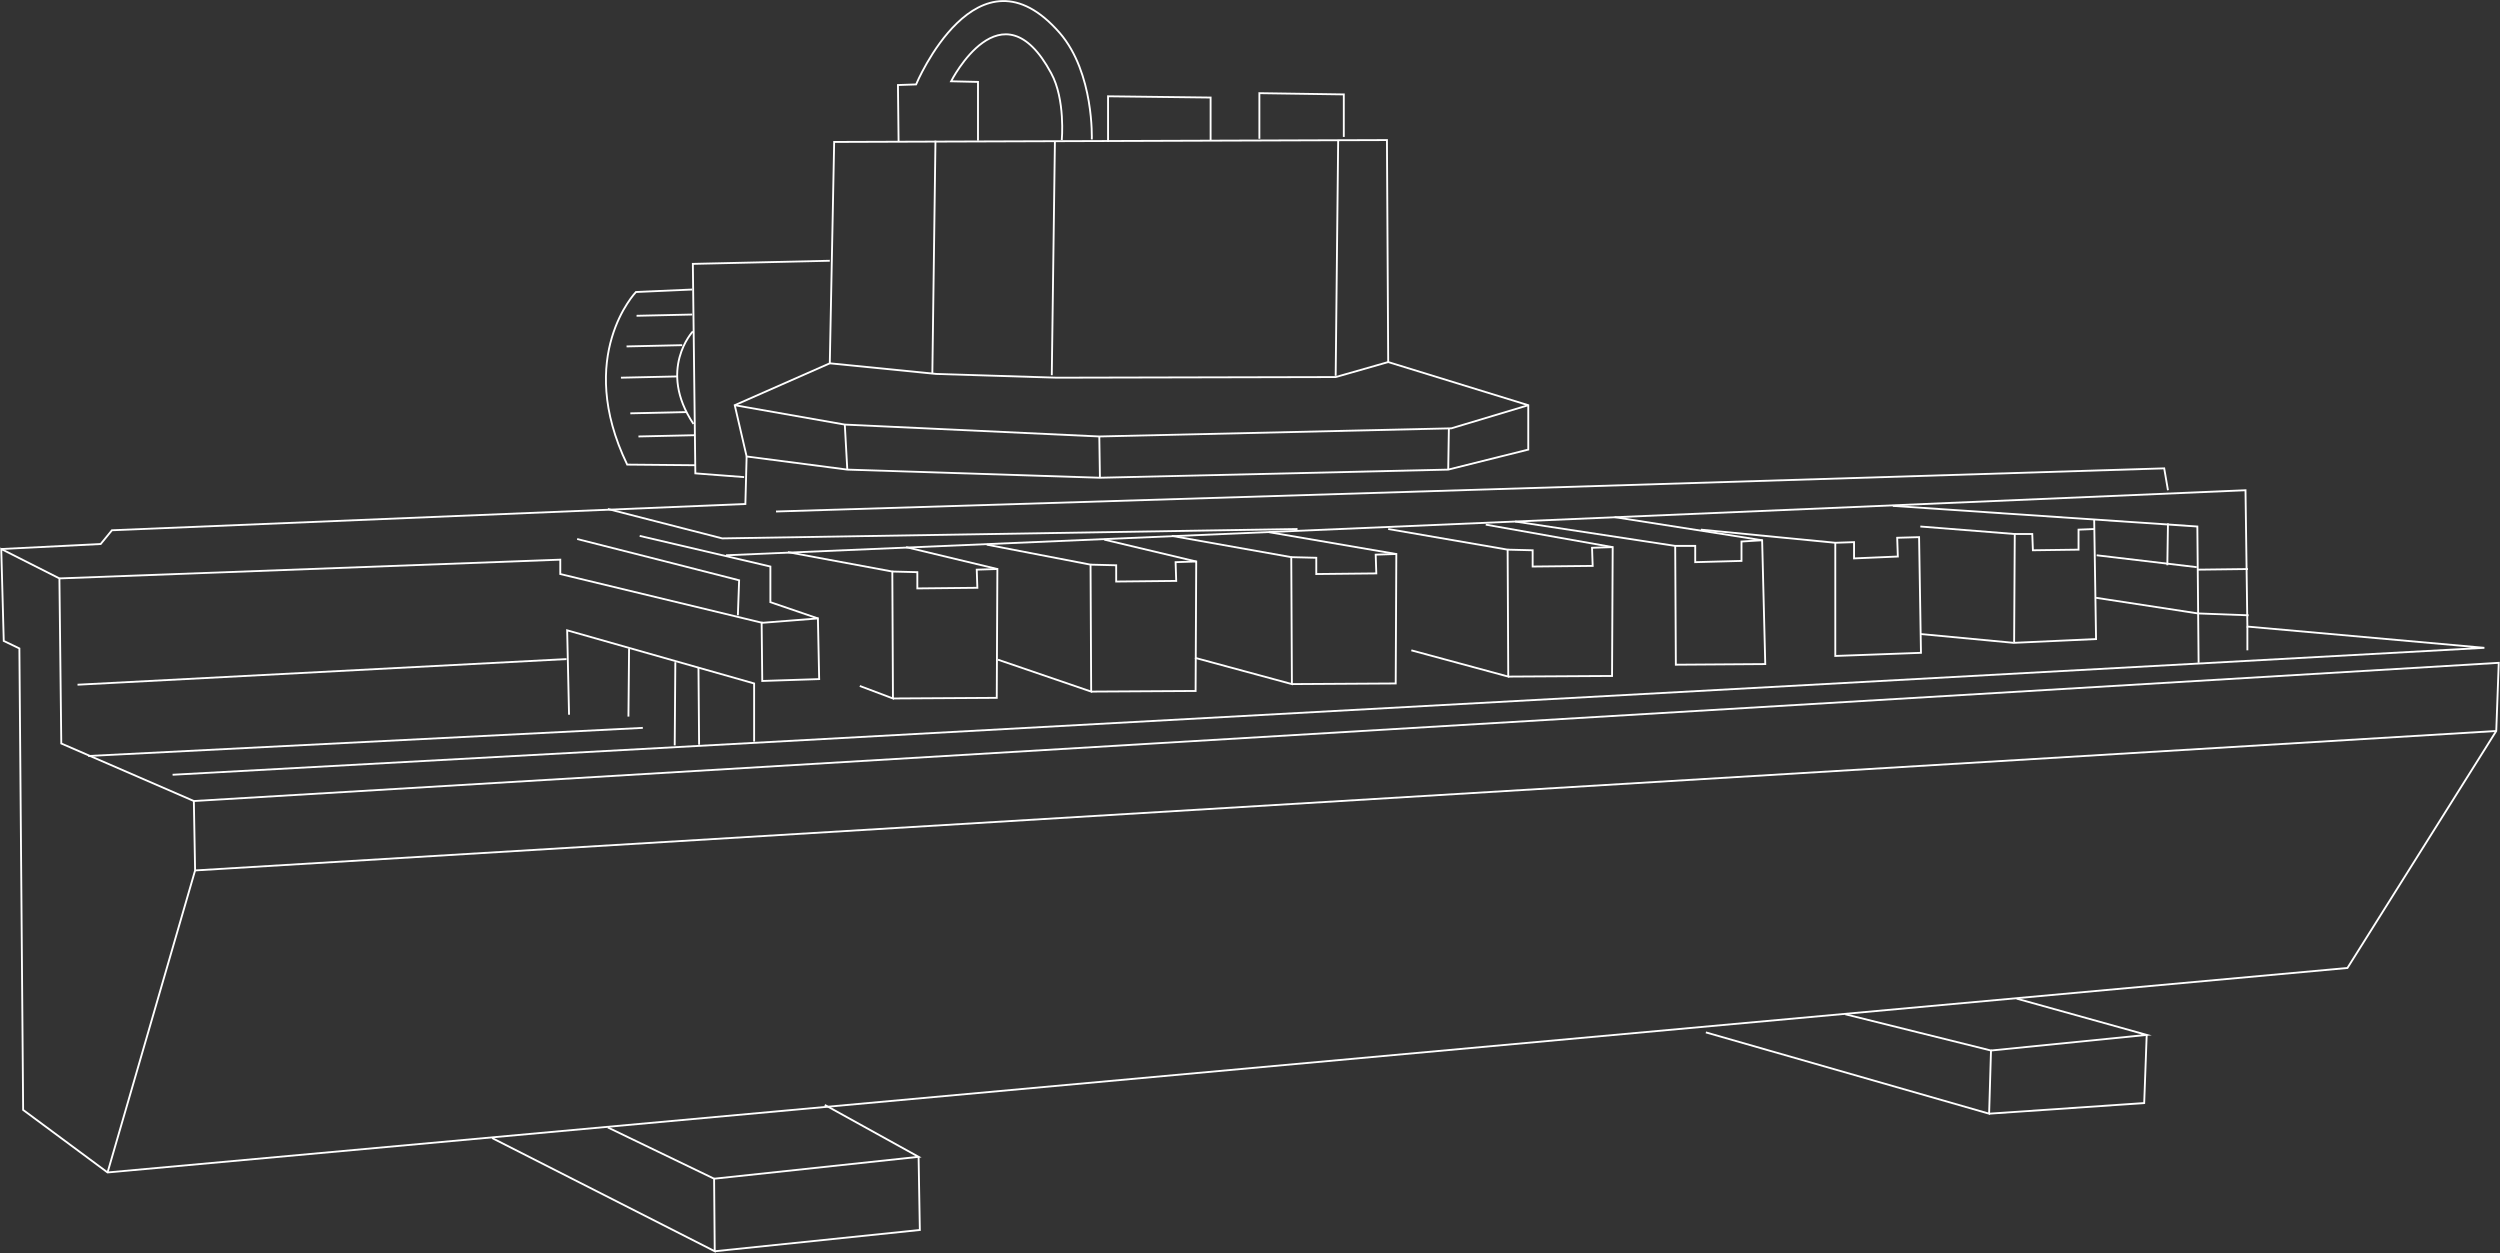 <?xml version="1.0" encoding="utf-8"?>
<!-- Generator: Adobe Illustrator 21.0.2, SVG Export Plug-In . SVG Version: 6.00 Build 0)  -->
<svg version="1.1" id="Ebene_1" xmlns="http://www.w3.org/2000/svg" xmlns:xlink="http://www.w3.org/1999/xlink" x="0px" y="0px"
	 viewBox="0 0 399.8 200.4" style="enable-background:new 0 0 399.8 200.4;" xml:space="preserve">
<rect x="0" y="0" width="399.8" height="200.4" fill="#333333" stroke="none"/>
<style type="text/css">
	.st0{fill:none;stroke:#FFFFFF;stroke-width:0.3;stroke-miterlimit:10;enable-background:new    ;}
</style>
<title>maschine2</title>
<polygon class="st0" points="0.2,87.8 0.6,102.5 3.1,103.7 3.7,177.5 17.2,187.5 375.4,154.8 399.2,116.9 399.6,106 31,128.1 
	9.8,118.9 9.5,92.5 "/>
<polyline class="st0" points="17.2,187.5 31.2,139.2 31,128.1 "/>
<line class="st0" x1="31.2" y1="139.2" x2="399.2" y2="116.9"/>
<polyline class="st0" points="97.2,180.3 114.2,188.5 114.3,200.1 78.7,182 "/>
<polyline class="st0" points="114.2,188.5 146.9,185 131.9,176.7 "/>
<polyline class="st0" points="114.3,200.1 147.1,196.7 146.9,185 "/>
<polyline class="st0" points="295.1,162.2 318.4,168 318.1,178.1 272.8,165.1 "/>
<polyline class="st0" points="318.4,168 343.3,165.5 322.5,159.7 "/>
<polyline class="st0" points="318.1,178.1 342.9,176.4 343.3,165.5 "/>
<polyline class="st0" points="9.5,92.5 89.6,89.5 89.6,91.8 121.9,99.6 130.8,98.9 131,108.6 121.9,108.9 121.8,99.4 "/>
<line class="st0" x1="12.4" y1="109.5" x2="90.6" y2="105.4"/>
<line class="st0" x1="14.1" y1="120.9" x2="102.8" y2="116.4"/>
<polyline class="st0" points="27.6,123.9 397.3,103.6 359.4,100.2 359.1,78.4 116.1,88.8 "/>
<polygon class="st0" points="117.5,64.8 132.7,58.1 133.4,22.7 221.8,22.4 222,57.9 244.4,64.8 244.4,71.9 231.6,75.1 175.9,76.4 
	135.5,75.1 119.4,73 "/>
<polyline class="st0" points="117.5,64.8 135.1,67.9 175.8,69.8 232.1,68.5 244.4,64.8 "/>
<line class="st0" x1="231.7" y1="68.6" x2="231.6" y2="75.1"/>
<line class="st0" x1="175.8" y1="69.8" x2="175.9" y2="76.4"/>
<line class="st0" x1="135.1" y1="67.9" x2="135.5" y2="75.1"/>
<polyline class="st0" points="132.7,58.1 149.7,59.8 169,60.4 213.6,60.3 222,57.9 "/>
<line class="st0" x1="149.1" y1="59.8" x2="149.6" y2="22.5"/>
<line class="st0" x1="168.2" y1="60" x2="168.7" y2="22.7"/>
<line class="st0" x1="213.6" y1="60.1" x2="214" y2="22.4"/>
<polyline class="st0" points="177.2,22.7 177.2,15.4 193.6,15.6 193.6,22.4 "/>
<polyline class="st0" points="201.4,22.2 201.4,14.9 214.9,15.1 214.9,21.9 "/>
<path class="st0" d="M143.7,22.6l-0.1-9l2.9-0.1c0,0,9.8-23.4,23-8.2c5.5,6.4,5.1,17,5.1,17"/>
<path class="st0" d="M156.4,22.5v-9.4l-4.3-0.1c0,0,8.1-16,16-1.3c2.3,4.2,1.7,10.7,1.7,10.7"/>
<polyline class="st0" points="132.7,41.7 110.8,42.2 111.2,75.7 119,76.3 "/>
<polyline class="st0" points="119.4,73 119.2,80.6 17.9,84.8 16.1,87 0.2,87.8 "/>
<polyline class="st0" points="91,114.3 90.7,100.8 120.6,109.3 120.6,118.6 "/>
<line class="st0" x1="100.6" y1="103.7" x2="100.5" y2="114.6"/>
<line class="st0" x1="108" y1="105.9" x2="107.9" y2="119.2"/>
<line class="st0" x1="111.7" y1="106.8" x2="111.8" y2="119.1"/>
<path class="st0" d="M110.7,46.3l-9,0.4c0,0-9.8,10.2-1.4,27.6l10.9,0.1"/>
<path class="st0" d="M110.8,53c0,0-5.7,6.1,0.1,14.8"/>
<line class="st0" x1="110.7" y1="50.3" x2="101.8" y2="50.5"/>
<line class="st0" x1="109.1" y1="55.2" x2="100.2" y2="55.4"/>
<line class="st0" x1="108.3" y1="60.2" x2="99.3" y2="60.4"/>
<line class="st0" x1="109.7" y1="65.9" x2="100.8" y2="66.1"/>
<line class="st0" x1="111" y1="69.6" x2="102.1" y2="69.8"/>
<polyline class="st0" points="126,88.3 142.7,91.4 142.8,111.7 137.5,109.7 "/>
<polyline class="st0" points="142.7,91.4 146.7,91.5 146.7,94.1 156.3,94 156.2,91.1 159.4,91 159.5,91 159.4,111.6 142.8,111.7 "/>
<line class="st0" x1="144.9" y1="87.5" x2="159.5" y2="91"/>
<polyline class="st0" points="157.8,87.1 174.4,90.3 174.5,110.6 159.6,105.5 "/>
<polyline class="st0" points="174.4,90.3 178.5,90.4 178.5,93 188.1,92.9 188,89.9 191.1,89.8 191.3,89.8 191.2,110.5 174.5,110.6 
	"/>
<line class="st0" x1="176.6" y1="86.3" x2="191.3" y2="89.8"/>
<polyline class="st0" points="187.4,85.7 206.5,89.1 206.6,109.4 191.1,105.2 "/>
<polyline class="st0" points="206.5,89.1 210.5,89.2 210.5,91.8 220.1,91.7 220,88.7 223.2,88.6 223.3,88.6 223.2,109.3 
	206.6,109.4 "/>
<line class="st0" x1="202.9" y1="85.1" x2="223.3" y2="88.6"/>
<polyline class="st0" points="130.8,98.9 123.2,96.3 123.2,90.6 102.3,85.7 "/>
<path class="st0" d="M92.3,86.2c0.5,0.1,25.9,6.6,25.9,6.6l-0.2,5.6"/>
<polyline class="st0" points="97.2,81.4 115.5,86.1 207.5,84.6 "/>
<polyline class="st0" points="346.7,78.4 346.1,74.9 124.1,81.8 "/>
<polyline class="st0" points="351.6,106 351.4,84.2 302.7,80.9 "/>
<line class="st0" x1="351.5" y1="91.1" x2="359.5" y2="91"/>
<line class="st0" x1="359.4" y1="100.2" x2="359.4" y2="104"/>
<polyline class="st0" points="242.3,83.4 267.9,87.3 268,106.3 282.3,106.2 281.8,86.4 278.5,86.6 278.5,89.7 271.1,89.9 
	271.1,87.3 267.9,87.3 "/>
<line class="st0" x1="281.8" y1="86.4" x2="258.2" y2="82.7"/>
<line class="st0" x1="346.7" y1="83.7" x2="346.6" y2="90.4"/>
<line class="st0" x1="351.3" y1="90.7" x2="335.3" y2="88.8"/>
<polyline class="st0" points="335.2,95.6 351.5,98.1 359.6,98.4 "/>
<polyline class="st0" points="334.9,83 335.2,102.2 322.1,102.8 322.2,85.4 307.1,84.2 "/>
<polyline class="st0" points="322.2,85.4 325,85.4 325.1,88 332.4,87.9 332.4,84.7 335,84.6 "/>
<line class="st0" x1="322" y1="102.8" x2="307.2" y2="101.4"/>
<polyline class="st0" points="293.5,86.8 293.5,104.9 307.2,104.4 306.9,85.9 303.4,86 303.5,89 296.5,89.3 296.5,86.7 293.5,86.8 
	272,84.7 "/>
<polyline class="st0" points="222,84.6 241.1,87.9 241.2,108.2 225.7,104 "/>
<polyline class="st0" points="241.1,87.9 245.1,88 245.1,90.6 254.7,90.5 254.6,87.6 257.8,87.5 257.9,87.5 257.8,108.1 
	241.2,108.2 "/>
<line class="st0" x1="237.6" y1="83.9" x2="257.9" y2="87.5"/>
</svg>

